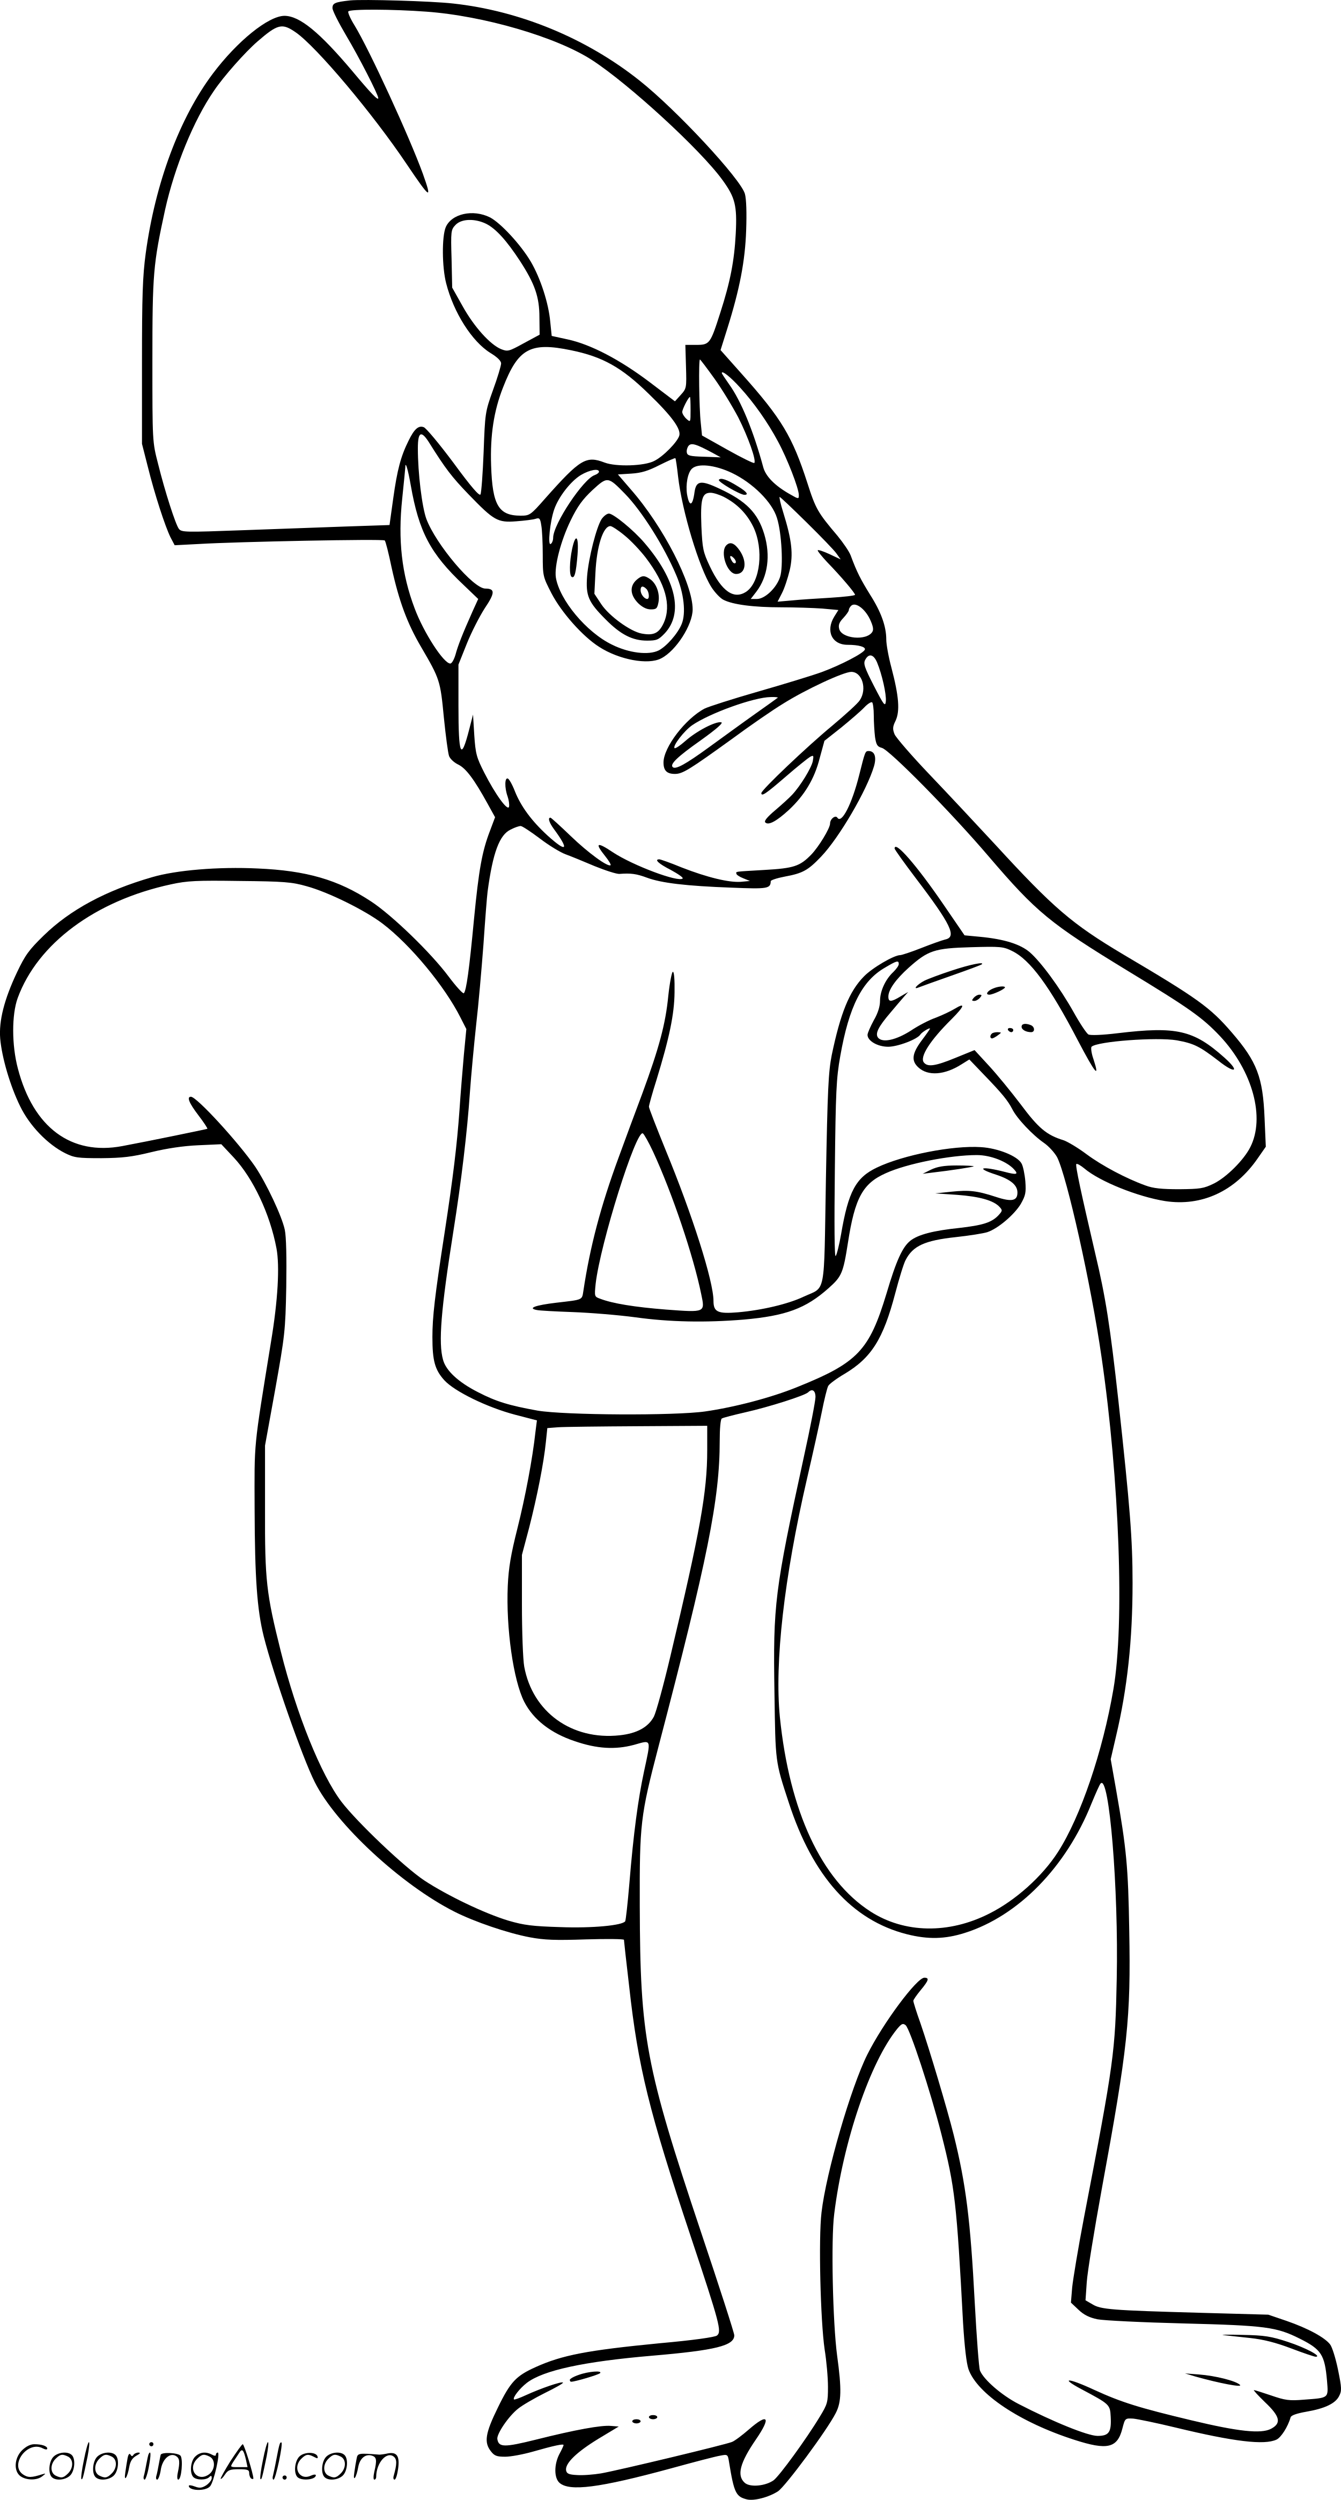 <svg version="1.0" xmlns="http://www.w3.org/2000/svg"
  viewBox="0 0 644.117 1200.298"
 preserveAspectRatio="xMidYMid meet">
<g transform="translate(-0.303,1200.598) scale(0.1,-0.1)"
fill="#000000" stroke="none">
<path d="M1685 12004 c-73 -8 -85 -13 -85 -37 0 -12 30 -71 66 -132 61 -102
154 -284 154 -300 0 -14 -34 21 -125 130 -158 187 -252 264 -325 265 -77 0
-227 -121 -345 -278 -160 -213 -276 -525 -322 -862 -15 -111 -18 -204 -18
-525 l0 -390 28 -110 c33 -133 83 -286 109 -339 l20 -38 116 6 c183 11 886 25
893 17 4 -3 19 -62 33 -130 36 -163 75 -268 142 -382 90 -154 92 -161 109
-338 9 -89 20 -172 25 -185 5 -14 25 -32 44 -41 37 -18 76 -70 140 -186 l37
-67 -24 -64 c-39 -101 -54 -188 -77 -423 -23 -244 -37 -346 -49 -358 -4 -4
-37 32 -73 80 -84 113 -272 295 -373 361 -158 104 -310 148 -545 158 -188 9
-392 -8 -507 -42 -222 -64 -394 -157 -520 -280 -71 -69 -89 -94 -128 -176 -62
-131 -88 -234 -81 -319 8 -91 48 -228 96 -325 45 -93 132 -183 216 -225 44
-22 61 -24 174 -24 102 1 146 6 240 29 74 18 154 30 225 33 l111 5 60 -64 c93
-100 174 -271 205 -436 16 -85 7 -249 -26 -447 -85 -525 -80 -473 -79 -805 1
-333 12 -484 44 -612 47 -185 185 -580 245 -699 101 -202 416 -493 671 -622
97 -49 256 -103 362 -123 70 -13 122 -15 270 -10 100 3 182 2 182 -2 0 -4 11
-104 25 -223 43 -389 96 -603 296 -1202 140 -420 149 -456 126 -475 -9 -8
-117 -23 -274 -37 -350 -34 -470 -57 -598 -115 -93 -42 -120 -70 -180 -193
-61 -124 -68 -168 -34 -211 17 -22 28 -26 69 -26 26 0 85 11 131 24 105 30
149 39 149 32 0 -3 -9 -23 -20 -43 -26 -50 -26 -114 0 -138 48 -43 190 -25
536 69 109 30 216 58 236 61 36 7 37 7 43 -32 24 -147 33 -165 86 -178 34 -8
104 10 149 39 36 24 236 294 277 375 28 53 29 116 7 276 -21 157 -30 558 -14
681 43 348 173 730 303 889 21 25 27 27 40 17 21 -18 119 -316 172 -524 65
-256 73 -325 104 -908 7 -111 16 -191 26 -220 42 -118 247 -255 509 -339 158
-51 206 -40 230 54 13 50 13 50 52 48 21 -2 113 -21 204 -43 281 -68 426 -85
484 -58 22 10 55 61 68 107 3 10 30 19 75 27 88 15 140 39 158 75 13 25 13 38
-5 126 -11 54 -28 109 -38 122 -25 33 -105 77 -209 113 l-88 30 -325 9 c-430
12 -480 16 -520 41 l-33 19 6 87 c3 48 36 249 72 447 125 680 140 817 132
1244 -5 304 -13 388 -63 673 l-26 147 25 108 c55 231 80 465 80 738 0 211 -12
362 -68 875 -40 361 -61 496 -111 706 -68 292 -97 425 -91 431 4 3 21 -7 38
-21 74 -63 257 -136 388 -157 176 -27 336 47 445 205 l39 56 -6 138 c-8 195
-36 270 -157 410 -104 121 -164 164 -523 376 -245 146 -333 221 -613 526 -89
96 -231 248 -317 338 -85 89 -160 176 -167 192 -10 25 -10 36 5 66 21 46 16
116 -20 253 -14 52 -25 113 -25 136 0 64 -25 133 -78 216 -45 73 -63 107 -93
188 -7 19 -36 61 -63 94 -95 112 -105 129 -145 254 -72 223 -124 309 -312 520
l-105 118 33 105 c59 188 85 323 90 470 3 83 1 150 -6 175 -19 70 -328 403
-506 544 -255 203 -575 335 -895 370 -106 12 -433 21 -495 15z m366 -54 c276
-20 625 -122 795 -232 176 -114 522 -431 627 -576 61 -84 71 -122 64 -258 -7
-131 -26 -230 -74 -379 -48 -150 -51 -155 -116 -155 l-52 0 3 -104 c3 -102 3
-105 -25 -136 l-28 -31 -120 91 c-144 109 -284 182 -394 206 l-78 17 -7 68
c-8 90 -47 209 -93 288 -49 83 -145 186 -196 213 -82 41 -185 18 -213 -47 -19
-46 -18 -191 2 -269 36 -141 124 -280 213 -335 33 -20 51 -38 51 -50 0 -11
-17 -68 -39 -128 -38 -106 -38 -111 -45 -298 -4 -104 -11 -195 -15 -203 -5
-10 -45 36 -130 152 -68 91 -132 168 -143 171 -25 9 -45 -9 -72 -64 -38 -76
-55 -141 -74 -277 l-18 -129 -209 -7 c-116 -4 -340 -12 -500 -18 -273 -10
-290 -10 -303 7 -16 22 -66 176 -100 313 -27 105 -27 105 -27 495 0 419 4 462
61 724 46 206 137 429 234 570 47 70 151 187 210 238 97 84 118 89 183 44 99
-68 371 -391 534 -634 114 -169 123 -174 77 -45 -64 176 -256 594 -328 712
-20 32 -33 62 -30 67 7 12 213 11 375 -1z m288 -1019 c47 -24 98 -81 161 -177
72 -111 94 -173 94 -272 l1 -83 -76 -41 c-73 -40 -77 -41 -110 -28 -52 22
-129 107 -184 206 l-50 89 -3 138 c-4 133 -3 140 19 163 28 30 93 32 148 5z
m408 -607 c151 -31 242 -82 371 -208 112 -108 156 -169 148 -201 -8 -30 -76
-100 -120 -122 -47 -25 -184 -29 -239 -8 -89 34 -117 17 -285 -172 -71 -81
-75 -83 -118 -83 -106 0 -136 50 -142 241 -5 145 13 262 57 374 73 188 131
220 328 179z m687 -135 c36 -50 87 -134 115 -187 48 -95 88 -208 77 -219 -3
-3 -60 25 -128 63 l-123 69 -6 60 c-8 70 -11 305 -4 305 2 0 33 -41 69 -91z
m123 -43 c67 -73 134 -168 183 -260 44 -81 100 -225 100 -257 0 -20 -1 -20
-41 3 -73 41 -118 86 -130 131 -47 174 -107 319 -164 398 -19 27 -35 51 -35
54 0 14 42 -19 87 -69z m-237 -108 c0 -60 0 -61 -20 -43 -11 10 -20 25 -20 33
0 13 30 72 37 72 2 0 3 -28 3 -62z m-1254 -160 c76 -121 106 -161 188 -246
122 -126 139 -136 229 -129 40 3 81 8 93 12 18 6 22 2 27 -32 4 -21 7 -85 7
-141 0 -103 1 -105 42 -185 48 -92 150 -207 229 -257 96 -62 236 -88 298 -55
71 36 151 161 151 235 0 123 -141 398 -297 576 l-62 72 64 4 c49 3 81 13 136
41 40 20 74 35 76 33 2 -2 8 -42 13 -88 19 -166 101 -438 160 -531 16 -25 42
-53 58 -61 45 -23 144 -36 278 -36 67 0 155 -3 197 -6 l77 -7 -20 -32 c-42
-69 -11 -135 64 -135 53 0 88 -10 83 -23 -5 -17 -115 -74 -207 -108 -47 -17
-185 -59 -307 -94 -122 -35 -237 -72 -255 -81 -92 -48 -198 -186 -198 -259 0
-39 16 -55 55 -55 37 0 70 21 274 168 84 62 194 138 245 169 110 69 291 153
328 153 52 0 77 -82 41 -136 -9 -15 -69 -69 -132 -122 -121 -100 -341 -309
-341 -324 0 -18 21 -4 116 78 54 47 108 90 118 96 17 9 18 7 13 -21 -7 -33
-59 -118 -99 -161 -13 -14 -49 -47 -81 -74 -39 -33 -55 -52 -48 -59 15 -15 53
5 113 60 75 70 123 149 148 248 l23 84 81 64 c44 36 94 79 110 96 16 17 33 28
38 25 4 -3 8 -31 8 -63 0 -32 3 -79 6 -104 6 -38 11 -46 33 -52 36 -9 333
-310 512 -520 231 -270 294 -322 668 -550 298 -181 359 -224 445 -315 156
-167 217 -391 144 -533 -31 -61 -114 -144 -175 -174 -49 -24 -66 -26 -166 -27
-83 0 -125 4 -162 18 -92 33 -209 95 -283 150 -40 30 -90 60 -110 67 -82 25
-121 58 -206 172 -47 62 -115 145 -153 186 l-69 75 -91 -37 c-97 -40 -134 -45
-152 -23 -22 26 28 105 133 209 62 62 68 82 14 49 -18 -11 -58 -30 -89 -42
-32 -11 -86 -39 -120 -62 -72 -46 -136 -60 -158 -35 -16 20 0 52 60 122 23 28
52 61 63 74 l21 24 -36 -21 c-46 -28 -59 -28 -59 -1 0 33 36 83 97 138 94 84
124 94 300 99 141 4 155 3 197 -18 87 -42 180 -168 317 -431 83 -158 106 -186
74 -88 -10 28 -13 55 -9 59 26 26 314 47 409 31 82 -15 109 -28 200 -98 82
-65 105 -53 29 15 -148 132 -229 151 -513 117 -74 -9 -130 -11 -140 -6 -9 5
-41 53 -71 107 -67 119 -157 241 -211 288 -46 39 -123 63 -239 74 l-74 7 -102
149 c-128 187 -234 309 -234 268 0 -5 46 -69 102 -143 169 -222 198 -282 141
-294 -16 -4 -67 -22 -115 -41 -48 -19 -94 -34 -101 -34 -30 0 -134 -61 -174
-102 -71 -72 -113 -177 -155 -378 -16 -82 -20 -162 -28 -599 -10 -572 2 -510
-109 -562 -72 -34 -198 -64 -313 -74 -97 -8 -118 1 -118 55 0 94 -101 412
-231 727 -43 106 -79 198 -79 205 0 7 16 65 36 128 62 202 86 316 87 422 1 59
-2 98 -8 98 -5 0 -15 -51 -22 -115 -13 -135 -44 -250 -125 -470 -33 -88 -84
-225 -113 -305 -87 -236 -138 -430 -170 -643 -7 -44 -1 -41 -130 -56 -101 -12
-139 -26 -94 -35 13 -3 92 -7 174 -10 83 -3 218 -14 300 -25 166 -23 337 -26
520 -11 203 18 298 53 408 151 63 56 70 72 93 219 33 214 71 284 182 333 101
46 309 87 437 87 66 0 145 -31 179 -69 22 -24 13 -27 -44 -12 -113 29 -145 20
-43 -13 70 -23 103 -50 103 -86 0 -40 -27 -46 -103 -21 -92 30 -129 34 -215
25 l-77 -8 105 -7 c108 -8 176 -27 204 -58 15 -16 14 -19 -5 -40 -33 -35 -75
-48 -189 -61 -125 -13 -197 -32 -234 -61 -38 -30 -68 -95 -115 -254 -83 -274
-138 -332 -429 -449 -125 -51 -302 -97 -442 -117 -147 -21 -675 -18 -805 4
-138 25 -198 43 -287 89 -94 48 -153 103 -167 155 -23 81 -10 240 49 613 39
245 67 480 80 670 6 85 20 232 30 325 11 94 26 267 35 385 8 118 17 233 20
255 25 187 57 273 111 298 19 10 40 17 48 17 7 0 48 -27 92 -60 43 -33 99 -67
124 -76 25 -9 88 -35 140 -57 52 -21 105 -38 118 -37 55 4 81 1 132 -18 70
-26 189 -40 406 -48 174 -7 188 -5 189 31 0 5 30 15 67 22 87 16 112 30 175
96 87 91 220 319 254 434 13 45 3 73 -26 73 -16 0 -17 -3 -45 -115 -35 -140
-85 -237 -105 -205 -9 14 -35 -6 -35 -28 0 -23 -55 -113 -91 -150 -54 -55 -82
-65 -224 -73 -153 -9 -135 -7 -135 -18 0 -5 15 -15 33 -22 l32 -13 -44 -4
c-57 -4 -161 21 -284 69 -53 22 -102 39 -107 39 -26 0 -4 -21 55 -51 35 -19
61 -37 57 -41 -20 -20 -240 63 -334 125 -79 53 -90 47 -38 -18 17 -21 28 -40
26 -43 -12 -11 -108 59 -192 140 -50 48 -94 88 -97 88 -14 0 -6 -24 16 -54 76
-103 63 -116 -31 -31 -76 70 -127 139 -156 212 -12 31 -27 58 -34 61 -15 5
-16 -44 -1 -86 6 -17 9 -39 7 -49 -5 -25 -65 57 -119 163 -37 73 -42 90 -48
180 l-6 99 -18 -70 c-40 -156 -52 -129 -52 113 l0 197 40 100 c22 55 61 131
86 170 50 74 51 95 3 95 -58 0 -237 212 -283 334 -21 57 -41 220 -41 339 0 81
16 89 56 25z m1359 -46 l40 -22 -80 3 c-68 2 -80 5 -83 20 -2 10 2 24 8 32 13
16 35 10 115 -33z m-1449 -156 c39 -223 94 -328 253 -478 l71 -68 -26 -57
c-51 -114 -72 -169 -83 -210 -7 -24 -18 -43 -25 -43 -32 0 -128 149 -171 264
-63 166 -81 330 -60 528 8 79 15 147 15 152 0 30 13 -13 26 -88z m1543 59
c100 -48 193 -140 216 -216 23 -72 31 -235 15 -283 -17 -53 -73 -106 -111
-106 l-30 0 27 35 c55 72 69 173 38 276 -31 102 -86 159 -216 219 -89 42 -111
38 -119 -17 -9 -68 -25 -73 -36 -10 -7 46 3 102 23 122 28 28 111 19 193 -20z
m-639 6 c0 -5 -9 -12 -20 -16 -54 -17 -200 -236 -200 -301 0 -12 -5 -26 -12
-30 -15 -9 -3 109 17 166 21 61 80 136 128 165 42 25 87 33 87 16z m125 -106
c81 -83 187 -251 246 -390 37 -86 48 -184 26 -236 -19 -46 -72 -106 -110 -126
-48 -24 -143 -13 -225 28 -123 60 -251 214 -269 322 -8 54 23 175 71 274 33
68 57 101 105 146 72 66 74 66 156 -18z m475 -15 c64 -33 111 -81 142 -145 50
-106 33 -262 -33 -309 -60 -41 -119 -1 -177 122 -32 68 -35 83 -40 191 -5 131
3 161 44 161 14 0 42 -9 64 -20z m397 -122 c69 -68 134 -135 144 -150 l20 -28
-53 25 c-28 13 -54 22 -57 19 -3 -2 18 -28 45 -57 67 -69 134 -148 134 -157 0
-4 -53 -10 -117 -14 -65 -4 -149 -9 -186 -13 l-69 -6 21 41 c12 23 28 72 37
109 18 77 11 144 -31 279 -13 41 -20 74 -17 74 3 0 61 -55 129 -122z m304
-464 c16 -34 19 -51 12 -62 -27 -44 -147 -33 -159 14 -5 19 0 32 20 53 14 15
26 32 26 37 0 6 5 15 11 21 20 20 65 -12 90 -63z m35 -209 c24 -58 45 -153 42
-186 -3 -28 -9 -20 -57 73 -46 90 -52 108 -42 126 17 32 40 27 57 -13z m-477
-169 c-2 -2 -51 -37 -109 -78 -58 -41 -158 -114 -223 -161 -110 -80 -160 -108
-173 -94 -14 14 24 50 133 127 81 58 112 86 100 88 -27 5 -118 -42 -171 -89
-26 -23 -50 -39 -53 -35 -10 10 46 83 85 110 85 58 296 134 376 135 22 1 37
-1 35 -3z m-2264 -905 c104 -28 282 -116 366 -180 133 -101 298 -300 374 -451
l28 -55 -12 -125 c-6 -69 -16 -188 -21 -265 -12 -168 -31 -324 -71 -585 -48
-310 -59 -408 -59 -504 0 -114 12 -157 57 -207 49 -54 207 -131 341 -166 l104
-27 -7 -55 c-14 -129 -49 -314 -87 -465 -31 -123 -42 -187 -46 -274 -9 -204
27 -455 79 -557 44 -86 128 -151 242 -189 107 -37 195 -42 285 -18 86 24 83
33 48 -130 -28 -131 -50 -293 -70 -536 -8 -95 -17 -176 -20 -181 -13 -20 -159
-34 -313 -28 -132 4 -173 9 -248 31 -113 34 -293 120 -404 193 -95 63 -324
281 -398 378 -98 129 -216 421 -291 721 -70 280 -77 340 -76 684 l0 305 49
270 c46 258 49 280 53 492 2 143 0 240 -7 274 -14 66 -88 222 -142 303 -79
115 -281 336 -309 336 -21 0 -9 -30 36 -89 26 -34 45 -63 43 -65 -4 -2 -285
-60 -409 -83 -245 -46 -427 89 -501 372 -30 113 -30 259 -1 339 96 262 374
468 737 546 78 17 122 19 330 16 211 -2 250 -5 320 -25z m2845 -374 c0 -8 -12
-24 -26 -38 -38 -35 -64 -92 -64 -139 0 -26 -10 -59 -30 -93 -16 -30 -30 -61
-30 -70 0 -29 49 -57 99 -57 46 0 141 36 155 59 7 11 46 35 46 28 0 -2 -18
-28 -40 -57 -46 -62 -51 -97 -16 -129 46 -43 127 -37 208 15 l37 23 69 -72
c88 -91 115 -124 137 -166 22 -45 99 -126 153 -163 23 -16 51 -47 63 -69 47
-94 163 -611 213 -959 86 -590 111 -1283 57 -1595 -51 -298 -157 -611 -266
-781 -75 -117 -204 -233 -330 -296 -195 -99 -408 -95 -571 10 -236 152 -389
482 -435 933 -26 262 20 668 130 1144 27 116 59 260 71 320 12 61 26 117 31
126 4 9 39 35 78 58 129 77 186 166 244 387 19 72 41 144 50 160 35 68 92 94
241 110 65 7 134 18 152 24 51 17 129 84 160 135 23 41 26 54 22 109 -3 34
-11 73 -18 85 -19 36 -113 74 -195 79 -136 9 -375 -38 -500 -98 -101 -48 -137
-114 -172 -320 -9 -52 -21 -99 -26 -105 -6 -6 -7 150 -4 415 4 375 7 439 26
545 42 239 105 362 215 425 57 34 66 36 66 17z m-1180 -901 c93 -201 194 -502
231 -683 19 -90 21 -89 -168 -75 -152 12 -257 29 -317 52 -28 10 -28 11 -22
71 22 193 195 743 227 723 6 -4 28 -43 49 -88z m780 -1178 c0 -18 -25 -148
-56 -288 -140 -644 -148 -706 -141 -1134 5 -334 3 -325 69 -526 115 -354 304
-564 566 -631 103 -26 184 -24 279 6 257 81 487 316 609 622 20 48 39 92 44
96 41 43 86 -506 77 -938 -7 -354 -13 -397 -157 -1145 -28 -146 -53 -298 -57
-337 l-6 -73 36 -34 c26 -25 53 -38 91 -46 30 -6 216 -15 413 -20 396 -10 447
-17 559 -73 104 -52 120 -77 131 -202 7 -85 10 -82 -110 -91 -72 -6 -91 -3
-158 20 -41 14 -79 26 -83 26 -4 0 20 -26 53 -58 73 -69 80 -101 29 -128 -48
-25 -158 -13 -383 41 -251 60 -335 86 -466 146 -127 59 -168 60 -61 3 135 -72
137 -73 140 -132 4 -74 -8 -92 -63 -92 -47 0 -212 67 -379 153 -82 42 -169
118 -186 161 -5 13 -16 160 -25 326 -21 399 -42 567 -101 805 -32 128 -117
412 -160 537 -19 53 -34 101 -34 107 0 5 16 28 35 51 39 47 43 60 18 60 -36 0
-198 -217 -274 -369 -79 -158 -198 -567 -220 -758 -15 -124 -5 -521 15 -658 9
-55 16 -136 16 -179 0 -75 -2 -83 -40 -145 -64 -106 -193 -283 -221 -304 -39
-28 -114 -35 -139 -12 -39 35 -23 96 54 208 74 108 59 129 -35 47 -31 -27 -67
-54 -80 -59 -31 -13 -544 -136 -629 -151 -36 -6 -88 -10 -115 -8 -41 2 -50 7
-53 23 -5 34 52 88 155 151 l98 59 -38 3 c-46 4 -169 -18 -360 -66 -153 -38
-178 -37 -185 2 -5 24 54 111 100 147 21 17 80 51 130 76 49 24 88 46 85 49
-6 7 -107 -28 -177 -60 -30 -14 -56 -23 -58 -21 -8 8 27 53 62 80 79 60 273
102 601 130 305 26 395 48 395 98 0 11 -72 234 -160 496 -267 799 -292 933
-294 1566 -1 395 3 431 89 761 237 905 295 1192 295 1471 0 60 4 104 10 108 6
4 57 17 114 30 111 25 285 80 301 96 19 19 35 9 35 -23z m-520 -255 c0 -201
-34 -389 -178 -994 -32 -135 -67 -263 -78 -285 -27 -51 -81 -81 -164 -90 -230
-25 -419 111 -459 330 -6 33 -11 167 -11 298 l0 238 35 132 c38 149 70 310 80
410 l7 67 52 4 c28 2 201 4 384 5 l332 2 0 -117z M4575 7346 c-55 -18 -114
-40 -132 -49 -36 -19 -58 -45 -27 -32 10 4 82 30 159 57 77 27 142 51 144 54
14 13 -57 -1 -144 -30z M4774 7260 c-28 -11 -40 -30 -19 -30 17 0 75 27 75 35
0 8 -33 5 -56 -5z M4680 7215 c-10 -12 -10 -15 3 -15 8 0 20 7 27 15 10 12 10
15 -3 15 -8 0 -20 -7 -27 -15z M4910 7076 c0 -14 21 -26 46 -26 19 0 18 26 -2
34 -26 10 -44 7 -44 -8z M4845 7060 c3 -5 10 -10 16 -10 5 0 9 5 9 10 0 6 -7
10 -16 10 -8 0 -12 -4 -9 -10z M4767 7043 c-10 -9 -9 -23 1 -23 5 0 17 7 28
15 19 14 19 14 -2 15 -11 0 -24 -3 -27 -7z M4475 6390 l-40 -20 40 5 c97 11
205 28 205 31 0 2 -37 4 -82 4 -62 0 -93 -6 -123 -20z M3456 9702 c-6 -9 102
-72 123 -72 22 0 10 16 -32 41 -51 32 -83 43 -91 31z M2893 9514 c-25 -38 -63
-187 -70 -275 -7 -94 6 -124 89 -207 72 -73 129 -102 199 -102 46 0 55 4 84
34 92 97 56 258 -97 436 -52 61 -149 140 -170 140 -10 0 -25 -12 -35 -26z
m110 -79 c30 -24 76 -73 102 -107 95 -125 123 -228 87 -311 -23 -51 -48 -64
-107 -53 -54 10 -156 84 -194 141 l-33 50 5 100 c6 128 37 225 72 225 7 0 38
-20 68 -45z M3062 9223 c-36 -31 -33 -74 7 -114 20 -19 40 -29 60 -29 27 0 31
4 37 35 7 42 -10 89 -40 110 -27 19 -39 19 -64 -2z m46 -45 c13 -13 16 -48 4
-48 -14 0 -32 23 -32 42 0 21 11 23 28 6z M2751 9370 c-13 -62 -14 -127 -2
-134 14 -9 21 21 28 106 7 91 -9 107 -26 28z M3492 9388 c-32 -32 3 -138 47
-138 45 0 54 57 18 111 -25 37 -46 46 -65 27z m44 -85 c-4 -4 -11 -1 -16 7
-16 25 -11 35 7 17 9 -9 13 -20 9 -24z M5880 794 c19 -2 77 -9 128 -14 65 -7
123 -22 197 -50 58 -22 111 -40 118 -40 31 1 -48 43 -133 71 -82 27 -112 32
-220 34 -69 2 -109 1 -90 -1z M2783 603 c-24 -8 -43 -19 -43 -24 0 -5 3 -9 6
-9 19 0 130 33 139 41 14 14 -55 9 -102 -8z M5745 595 c114 -32 228 -54 214
-40 -19 19 -118 44 -198 50 l-66 5 50 -15z M3120 400 c0 -5 9 -10 20 -10 11 0
20 5 20 10 0 6 -9 10 -20 10 -11 0 -20 -4 -20 -10z M3040 380 c0 -5 9 -10 20
-10 11 0 20 5 20 10 0 6 -9 10 -20 10 -11 0 -20 -4 -20 -10z M406 194 c-10
-47 -15 -88 -12 -91 5 -6 9 7 30 110 7 37 10 67 6 67 -4 0 -15 -39 -24 -86z
M720 270 c0 -5 5 -10 10 -10 6 0 10 5 10 10 0 6 -4 10 -10 10 -5 0 -10 -4 -10
-10z M1266 194 c-10 -47 -15 -88 -12 -91 5 -6 9 7 30 110 7 37 10 67 6 67 -4
0 -15 -39 -24 -86z M1346 269 c-3 -8 -10 -41 -16 -74 -6 -33 -14 -68 -16 -77
-3 -10 -1 -18 3 -18 10 0 46 171 38 178 -2 3 -7 -1 -9 -9z M109 241 c-38 -38
-41 -101 -7 -125 29 -20 79 -20 104 0 18 14 18 15 1 10 -53 -17 -69 -17 -92
-2 -69 45 21 166 94 126 12 -6 21 -7 21 -1 0 12 -25 21 -62 21 -19 0 -39 -10
-59 -29z M1110 189 c-28 -45 -49 -83 -47 -85 2 -3 12 7 21 21 14 21 24 25 66
25 43 0 50 -3 50 -19 0 -11 5 -23 10 -26 6 -3 10 -3 10 1 0 20 -44 164 -51
164 -4 0 -30 -37 -59 -81z m75 4 l7 -33 -42 0 c-42 0 -42 0 -28 23 8 12 21 32
29 44 15 25 22 18 34 -34z M260 210 c-22 -22 -27 -79 -8 -98 19 -19 66 -14 88
8 22 22 27 79 8 98 -19 19 -66 14 -88 -8z m71 0 c25 -14 25 -54 -1 -80 -23
-23 -33 -24 -61 -10 -25 14 -25 54 1 80 23 23 33 24 61 10z M470 210 c-22 -22
-27 -79 -8 -98 19 -19 66 -14 88 8 22 22 27 79 8 98 -19 19 -66 14 -88 -8z
m71 0 c25 -14 25 -54 -1 -80 -23 -23 -33 -24 -61 -10 -25 14 -25 54 1 80 23
23 33 24 61 10z M616 204 c-3 -16 -8 -47 -11 -69 -8 -51 10 -26 19 27 5 27 15
42 34 53 18 10 22 14 10 15 -9 0 -20 -5 -24 -11 -5 -8 -9 -8 -14 1 -5 8 -10 3
-14 -16z M717 223 c-2 -4 -7 -26 -11 -48 -4 -22 -9 -48 -12 -57 -3 -10 -1 -18
4 -18 4 0 14 28 20 62 11 58 10 81 -1 61z M775 220 c-1 -3 -5 -23 -9 -45 -4
-22 -9 -48 -12 -57 -3 -10 -1 -18 4 -18 5 0 13 20 17 45 7 53 44 87 74 68 17
-11 19 -28 8 -80 -4 -18 -3 -33 2 -33 16 0 24 99 11 115 -12 14 -87 18 -95 5z
M940 210 c-22 -22 -27 -79 -8 -98 15 -15 61 -15 76 0 9 9 12 8 12 -5 0 -9 -12
-24 -26 -34 -21 -13 -32 -15 -55 -6 -16 6 -29 8 -29 3 0 -24 81 -27 102 -2 18
19 50 162 37 162 -5 0 -9 -5 -9 -10 0 -7 -6 -7 -19 0 -30 16 -59 12 -81 -10z
m71 0 c29 -16 25 -65 -6 -86 -56 -37 -103 28 -55 76 23 23 33 24 61 10z M1441
211 c-23 -23 -28 -80 -9 -99 19 -19 88 -13 88 9 0 5 -11 4 -24 -2 -54 -25 -89
38 -46 81 23 23 33 24 62 9 16 -9 19 -8 16 3 -8 22 -64 22 -87 -1z M1570 210
c-22 -22 -27 -79 -8 -98 19 -19 66 -14 88 8 22 22 27 79 8 98 -19 19 -66 14
-88 -8z m71 0 c25 -14 25 -54 -1 -80 -23 -23 -33 -24 -61 -10 -25 14 -25 54 1
80 23 23 33 24 61 10z M1716 201 c-3 -14 -8 -44 -11 -66 -8 -51 10 -26 19 27
8 41 35 63 66 53 22 -7 24 -21 11 -77 -5 -22 -5 -38 0 -38 5 0 9 6 9 13 0 68
51 125 85 97 15 -13 15 -35 -1 -92 -3 -10 -1 -18 4 -18 6 0 13 23 17 50 9 63
-5 84 -49 76 -17 -4 -35 -6 -41 -6 -101 8 -104 7 -109 -19z M1360 110 c0 -5 5
-10 10 -10 6 0 10 5 10 10 0 6 -4 10 -10 10 -5 0 -10 -4 -10 -10z"/>
</g>
</svg>
